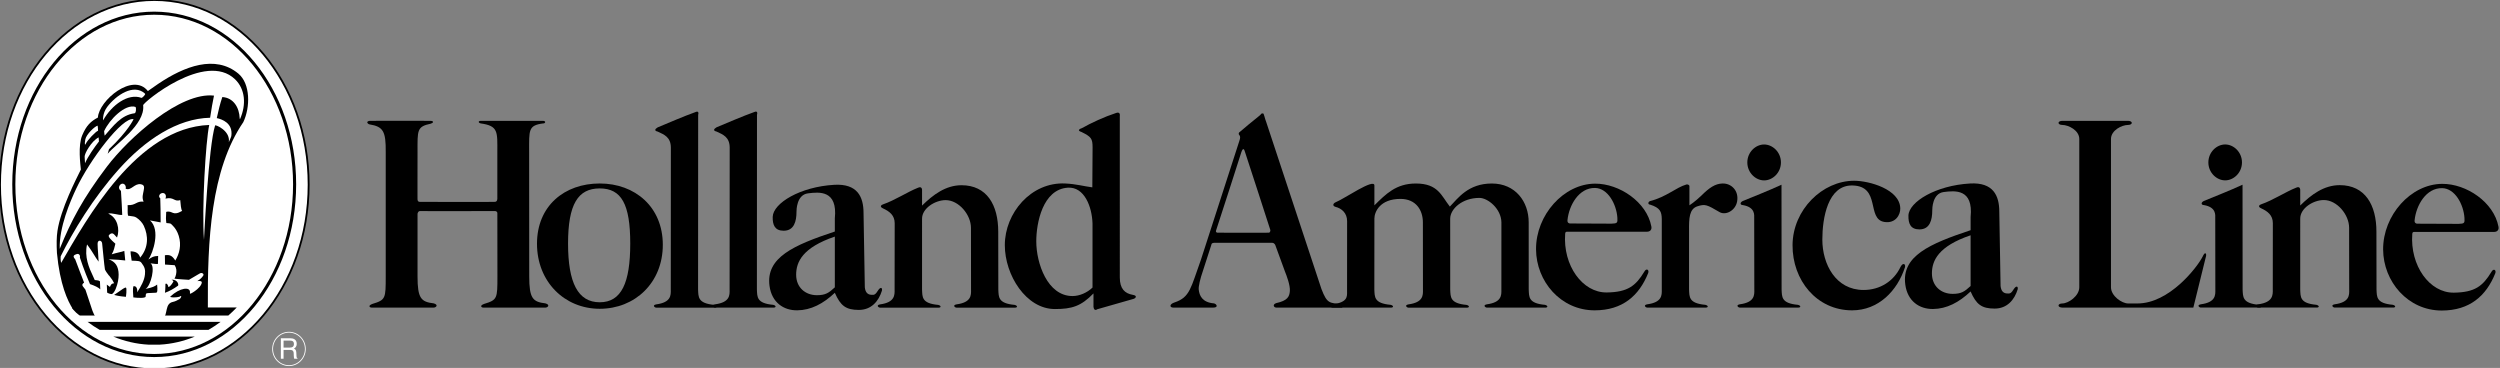 <?xml version="1.0" encoding="utf-8"?>
<!-- Generator: Adobe Illustrator 16.0.3, SVG Export Plug-In . SVG Version: 6.00 Build 0)  -->
<!DOCTYPE svg PUBLIC "-//W3C//DTD SVG 1.1//EN" "http://www.w3.org/Graphics/SVG/1.1/DTD/svg11.dtd">
<svg version="1.1" id="圖層_1" xmlns="http://www.w3.org/2000/svg" xmlns:xlink="http://www.w3.org/1999/xlink" x="0px" y="0px"
	 width="450px" height="66.23px" viewBox="0 0 450 66.23" enable-background="new 0 0 450 66.23" xml:space="preserve">
<rect x="0" y="0" width="450" height="66.23" fill="#808080" stroke="none"/>
<g>
	<path fill-rule="evenodd" clip-rule="evenodd" d="M317.542,32.472c1.54,0,3.028-1.387,3.028-3.234c0-1.846-1.488-3.231-3.028-3.231
		c-1.533,0-3.024,1.385-3.024,3.231C314.518,31.085,316.009,32.472,317.542,32.472z"/>
	<path fill-rule="evenodd" clip-rule="evenodd" d="M342.095,48.043c-1.203,2.551-3.67,4.152-6.653,4.152
		c-5.011,0-7.421-4.639-7.421-9.068c0-3.856,0.98-9.832,5.406-9.742c5.187,0.106,2.481,6.058,5.767,6.568
		c2.007,0.312,2.891-1.303,2.855-2.457c-0.087-3.441-5.61-4.961-8.307-4.961c-5.683,0-11.035,5.183-11.085,11.574
		c-0.044,6.301,4.32,11.752,10.725,11.752c4.725,0,8.132-3.486,9.519-7.775C343.031,47.504,342.541,47.193,342.095,48.043z"/>
	<path fill-rule="evenodd" clip-rule="evenodd" d="M304.03,41.463c-0.022-2.145,0.034-3.853,1.495-4.325
		c1.385-0.447,1.699-0.313,3.978,1.03c1.138,0.667,2.87-0.273,3.173-1.88c0.365-1.951-1.032-3.313-2.638-3.26
		c-1.29,0.04-2.345,0.734-3.801,2.188c-0.303,0.306-1.292,1.19-2.141,1.741c0,0,0-2.857,0-3.438c0-0.269-0.369-0.361-0.536-0.314
		c-1.924,0.558-3.574,2.233-6.569,2.995c-0.404,0.178-0.354,0.624,0,0.624c1.858,0.581,2.101,1.296,2.129,2.589v12.727
		c0.017,0.977,0.066,2.277-2.621,2.637c-0.75,0.133-0.309,0.58,0,0.59c0.497-0.01,10.456,0,10.456,0c0.585,0.035,0.585-0.367,0-0.5
		c-3.001-0.268-2.858-1.43-2.925-2.771V41.463z"/>
	<path fill-rule="evenodd" clip-rule="evenodd" d="M320.67,33.251c-2.101,0.983-5.81,2.457-6.974,2.932
		c-0.623,0.33-0.402,0.731,0,0.731c2.278,0.386,2.06,1.813,2.06,2.367l0.021,12.859c0.018,0.977,0.067,2.277-2.621,2.637
		c-0.749,0.133-0.304,0.58,0,0.59c0.498-0.01,10.456,0,10.456,0c0.585,0.035,0.585-0.367,0-0.5c-2.995-0.268-2.857-1.43-2.924-2.771
		L320.67,33.251z"/>
	<path fill-rule="evenodd" clip-rule="evenodd" d="M242.471,52.465c0.019,0.977,0.068,1.953-2.619,2.313
		c-0.752,0.133-0.306,0.58,0,0.59c0.496-0.01,10.458,0,10.458,0c0.579,0.035,0.579-0.367,0-0.5c-3.002-0.268-2.864-1.43-2.929-2.771
		l0.011-12.762c0-1.165,0.981-3.534,4.691-3.534c2.817,0,4.036,2.058,4.036,4.226l0.012,12.127c0.016,0.977,0.064,2.277-2.617,2.635
		c-0.755,0.135-0.306,0.58,0,0.59c0.495-0.01,10.454,0,10.454,0c0.58,0.035,0.58-0.367,0-0.5c-2.999-0.27-2.861-1.43-2.93-2.768
		l-0.005-12.776c0.027-1.748,2.175-3.713,5.258-3.713c1.534,0,3.93,1.965,3.962,4.405l-0.005,12.115
		c0.016,0.977,0.065,2.277-2.614,2.637c-0.758,0.133-0.311,0.58,0,0.59c0.497-0.01,10.453,0,10.453,0c0.581,0.035,0.581-0.367,0-0.5
		c-3-0.268-2.852-1.43-2.918-2.771l-0.005-12.07c0-3.74-2.395-6.997-6.637-6.997c-4.25,0-6.082,2.635-7.554,4.154
		c-1.532-1.939-2.102-4.154-6.12-4.154c-3.573,0-5.398,1.898-7.462,3.93v-3.573c0-1.387-5.451,2.414-6.924,2.993
		c-0.538,0.225-0.673,0.67-0.092,0.85c1.139,0.276,2.103,1.136,2.103,2.567L242.471,52.465z"/>
	<path fill-rule="evenodd" clip-rule="evenodd" d="M362.557,51.93c-0.577,0.936-0.754,0.936-1.339,0.891
		c-0.568-0.043-1.017-0.385-1.115-1.34l-0.23-13.375c0-2.909-1.099-5.315-5.26-5.077c-6.174,0.35-10.995,3.306-11.095,5.755
		c-0.038,1.482,0.396,2.509,1.977,2.509c1.886,0,2.311-1.703,2.311-3.413c0-0.275,0.005-3.048,2.058-3.313
		c2.042-0.263,5.364-0.605,4.845,4.501v2.367c-7.37,2.449-12.452,4.648-11.757,9.795c0.396,2.977,2.537,4.422,4.993,4.391
		c2.466-0.029,4.656-1.172,6.764-3.156c1.015,2.346,1.997,3.082,4.325,3.082c2.234,0,3.574-1.563,4.155-3.484
		C363.274,51.48,362.916,51.438,362.557,51.93z M354.707,51.482c-1.098,1.018-1.693,1.414-3.232,1.414
		c-2.059,0-3.729-1.375-3.729-3.682c0-2.311,1.159-4.896,6.962-6.863V51.482z"/>
	<path fill-rule="evenodd" clip-rule="evenodd" d="M295.953,48.936c-1.519,2.502-2.946,3.664-6.741,3.707
		c-4.359,0.053-7.914-4.852-7.481-10.584c0.015-0.332,0.203-0.363,0.439-0.348c0.316,0,14.318,0,14.318,0
		c0.821-0.031,0.821-0.727,0.756-0.947c-0.817-4.391-5.754-7.731-10.136-7.707c-5.655,0.032-10.653,5.659-10.62,11.814
		c0.027,5.779,4.446,10.99,10.548,10.99c5.032,0,8.007-2.645,9.635-6.703C296.892,48.576,296.356,48.174,295.953,48.936z
		 M282.149,39.595c0.27-2.622,2.034-5.817,4.959-5.763c2.322,0.044,3.857,2.952,4.018,5.348c0.059,0.941,0,1.044-1.069,1.078
		l-7.417-0.033C282.496,40.242,282.072,40.146,282.149,39.595z"/>
	<path fill-rule="evenodd" clip-rule="evenodd" d="M218.386,55.367c0.989,0,0.61-0.67,0.117-0.76
		c-2.128-0.178-2.622-1.428-2.733-2.498c-0.058-0.553,0.272-1.969,0.758-3.354l1.517-4.693c0.004-0.355,0.498-0.355,0.498-0.355
		h10.444c0.419,0,0.571,0.422,0.571,0.422l1.708,4.672c0.337,0.83,0.987,2.561,0.909,3.574c-0.074,1.027-0.416,1.742-2.465,2.188
		c-0.724,0.26-0.421,0.805,0.038,0.805c0.646,0,11.864,0,11.864,0v-0.6c-2.312-0.273-2.711-0.035-3.755-2.758l-9.898-29.931
		c-0.334-0.833-0.435-1.68-0.623-1.671c-0.44,0.021-0.226,0.088-0.589,0.378c-1.744,1.386-2.396,1.966-3.725,3.081
		c-0.266,0.582,0.532,0.27,0.039,1.564l-6.875,21.268c-1.865,5.172-1.975,6.793-4.744,7.73c-0.989,0.313-0.952,0.938-0.232,0.938
		C212.085,55.367,218.386,55.367,218.386,55.367z M224.085,27.309c0.188,0.491,4.58,14.109,4.58,14.109s0.017,0.455-0.286,0.465
		c-0.269,0.039-9.23,0-9.23,0s-0.42-0.01-0.237-0.459c0.237-0.623,4.528-14.025,4.528-14.025
		C223.744,26.505,223.971,26.861,224.085,27.309z"/>
</g>
<g>
	<g>
		<path fill-rule="evenodd" clip-rule="evenodd" d="M422.856,52.137c0.022,0.977,0.072,2.279-2.615,2.637
			c-0.756,0.133-0.309,0.582,0,0.588c0.497-0.006,10.456,0,10.456,0c0.579,0.037,0.579-0.365,0-0.5
			c-3.001-0.266-2.858-1.43-2.925-2.77l-0.016-10.406c0-4.8-2.047-8.359-6.609-8.359c-2.853,0-5.131,1.724-7.107,3.663v-2.815
			c0,0,0.011-0.734-0.712-0.4c-1.926,0.759-4.205,2.278-6.299,2.993c-0.719,0.266-0.315,0.624,0.042,0.759
			c1.07,0.492,2.041,1.202,2.041,2.634l-0.012,11.932c0.018,0.977,0.068,2.324-2.619,2.682c-0.75,0.133-0.309,0.582,0,0.588
			c0.496-0.006,10.455,0,10.455,0c0.585,0.037,0.585-0.365,0-0.5c-3.001-0.266-2.831-1.43-2.896-2.77V39.401
			c-0.043-1.92,2.361-3.395,4.243-3.395c2.371,0,4.558,2.632,4.558,4.988L422.856,52.137z"/>
		<g>
			<path fill-rule="evenodd" clip-rule="evenodd" d="M400.533,32.466c1.535,0,3.023-1.385,3.023-3.231
				c0-1.846-1.488-3.233-3.023-3.233c-1.538,0-3.028,1.387-3.028,3.233C397.505,31.082,398.995,32.466,400.533,32.466z"/>
			<path fill-rule="evenodd" clip-rule="evenodd" d="M403.656,33.249c-2.103,0.979-5.809,2.455-6.975,2.931
				c-0.622,0.328-0.396,0.731,0,0.731c2.284,0.384,2.064,1.813,2.064,2.368l0.017,12.858c0.016,0.977,0.065,2.279-2.614,2.637
				c-0.758,0.133-0.311,0.582,0,0.588c0.496-0.006,10.455,0,10.455,0c0.579,0.037,0.579-0.365,0-0.5
				c-3.002-0.266-2.863-1.43-2.932-2.77L403.656,33.249z"/>
		</g>
	</g>
	<path fill-rule="evenodd" clip-rule="evenodd" d="M434.631,39.631c0.27-2.622,2.035-5.82,4.96-5.764
		c2.323,0.045,3.857,2.954,4.011,5.352c0.065,0.939,0,1.044-1.064,1.076l-7.415-0.031C434.979,40.279,434.554,40.184,434.631,39.631
		z M448.435,48.971c-1.518,2.504-2.945,3.664-6.747,3.707c-4.353,0.053-7.907-4.852-7.477-10.582
		c0.017-0.332,0.204-0.365,0.441-0.348h14.318c0.821-0.033,0.821-0.729,0.756-0.949c-0.822-4.39-5.754-7.73-10.136-7.705
		c-5.655,0.031-10.658,5.659-10.626,11.812c0.032,5.779,4.452,10.99,10.549,10.99c5.037,0,8.011-2.645,9.638-6.701
		C449.373,48.613,448.839,48.213,448.435,48.971z"/>
	<g>
		<path d="M394.802,55.365l2.214-8.979c0.119-0.363,0.148-0.715-0.034-0.781s-0.332,0.229-0.497,0.566
			c-0.987,1.961-6.008,8.453-11.74,8.453h-1.679c-1.121,0-3.09-1.34-3.09-2.922V25.022c0-1.578,1.969-2.534,3.09-2.534
			c0.366,0,0.658-0.166,0.658-0.368c0-0.204-0.292-0.368-0.658-0.368h0.049h-11.921c-0.37,0-0.662,0.164-0.662,0.368
			c0,0.202,0.292,0.368,0.662,0.368c1.113,0,3.077,0.957,3.077,2.534v26.681c0,1.582-1.964,2.922-3.077,2.922
			c-0.37,0-0.662,0.166-0.662,0.365c0,0.205,0.292,0.375,0.662,0.375H394.802h-11.736"/>
	</g>
</g>
<g>
	<path fill-rule="evenodd" clip-rule="evenodd" d="M120.74,52.152c0.019,0.977,0.069,2.277-2.617,2.635
		c-0.755,0.135-0.307,0.58,0,0.59c0.497-0.01,10.456,0,10.456,0c0.58,0.035,0.58-0.367,0-0.5c-3-0.27-2.859-1.43-2.925-2.768
		l0.016-31.414c0.132-0.447-0.002-0.716-0.41-0.549c-2.273,0.817-4.731,1.89-6.873,2.779c-0.539,0.316-0.628,0.63,0,0.762
		c1.159,0.539,2.365,0.984,2.368,2.907L120.74,52.152z"/>
	<path fill-rule="evenodd" clip-rule="evenodd" d="M131.329,52.141c0.021,0.977,0.07,2.277-2.616,2.637
		c-0.754,0.133-0.308,0.58,0,0.59c0.496-0.01,10.457,0,10.457,0c0.58,0.035,0.58-0.367,0-0.5c-3.001-0.268-2.861-1.43-2.928-2.771
		l0.016-31.412c0.133-0.446,0-0.714-0.406-0.55c-2.277,0.818-4.733,1.891-6.875,2.78c-0.54,0.317-0.629,0.629,0,0.764
		c1.158,0.535,2.366,0.984,2.368,2.904L131.329,52.141z"/>
	<path fill-rule="evenodd" clip-rule="evenodd" d="M89.536,49.734c0,3.971-0.002,4.25-2.375,4.963
		c-0.885,0.313-0.522,0.67-0.161,0.67c0.483,0,11.18,0,11.18,0c0.401,0,0.925-0.49,0-0.76c-2.292-0.268-2.919-0.902-2.919-4.873
		l-0.016-22.349c0-3.97-0.202-4.813,2.533-5.172c0.322,0.046,0.604-0.4,0-0.46c-1.005,0.015-11.26,0-11.26,0
		c-0.441,0.015-0.482,0.327,0,0.46c3.218,0.449,3.003,1.519,3.003,5.172v8.323c0,0,0.049,0.67-0.516,0.626
		c-0.563,0.044-13.424,0-13.424,0c-0.484,0.019-0.425-0.516-0.425-0.516c-0.016,0.401,0-8.434,0-8.434
		c0-3.97-0.139-4.59,2.396-5.125c0.442-0.137,0.603-0.447,0-0.506c-0.443-0.03-11.02,0-11.02,0c-0.763,0.104-0.321,0.595,0,0.639
		c2.454,0.403,2.937,1.251,2.899,4.993v22.349c0,3.971-0.003,4.25-2.375,4.963c-0.885,0.313-0.524,0.67-0.161,0.67
		c0.482,0,11.179,0,11.179,0c0.402,0,0.924-0.49,0-0.76c-2.292-0.268-2.918-0.902-2.918-4.873V38.48c0,0,0.063-0.493,0.466-0.493
		c0.521,0.046,13.471,0,13.471,0c0.522,0.046,0.429,0.493,0.429,0.493L89.536,49.734z"/>
	<path fill-rule="evenodd" clip-rule="evenodd" d="M174.786,52.152c0.019,0.977,0.069,2.277-2.617,2.635
		c-0.753,0.135-0.308,0.58,0,0.59c0.495-0.01,10.454,0,10.454,0c0.583,0.035,0.583-0.367,0-0.5c-2.998-0.27-2.857-1.43-2.924-2.768
		l-0.016-10.408c0-4.803-2.047-8.361-6.61-8.361c-2.853,0-5.131,1.725-7.104,3.664V34.19c0,0,0.014-0.735-0.715-0.403
		c-1.919,0.759-4.198,2.278-6.3,2.994c-0.715,0.268-0.313,0.625,0.046,0.758c1.073,0.494,2.045,1.204,2.045,2.635l-0.016,11.936
		c0.019,0.973,0.069,2.32-2.617,2.678c-0.756,0.135-0.309,0.58,0,0.59c0.497-0.01,10.458,0,10.458,0c0.578,0.035,0.578-0.367,0-0.5
		c-3.001-0.27-2.833-1.43-2.901-2.768V39.417c-0.043-1.92,2.359-3.395,4.247-3.395c2.367,0,4.557,2.632,4.557,4.988L174.786,52.152z
		"/>
	<path fill-rule="evenodd" clip-rule="evenodd" d="M158.125,52.166c-0.58,0.938-0.759,0.938-1.341,0.893
		c-0.567-0.043-1.016-0.387-1.117-1.342l-0.23-13.373c0-2.911-1.097-5.315-5.258-5.08c-6.172,0.354-11,3.307-11.093,5.759
		c-0.04,1.481,0.396,2.508,1.974,2.508c1.886,0,2.31-1.705,2.31-3.413c0-0.278,0.008-3.049,2.057-3.313
		c2.046-0.264,5.365-0.606,4.844,4.502v2.366c-7.37,2.449-12.45,4.646-11.758,9.793c0.402,2.979,2.54,4.424,4.997,4.391
		c2.462-0.029,4.655-1.172,6.761-3.156c1.017,2.346,2,3.084,4.325,3.084c2.237,0,3.575-1.564,4.157-3.486
		C158.839,51.717,158.482,51.674,158.125,52.166z M150.27,51.721c-1.097,1.016-1.694,1.414-3.229,1.414
		c-2.063,0-3.734-1.375-3.734-3.684c0-2.311,1.16-4.896,6.963-6.863V51.721z"/>
	<path fill-rule="evenodd" clip-rule="evenodd" d="M119.306,44.066c0-6.826-5.011-11.04-11.355-11.04
		c-6.344,0-11.293,4.023-11.293,10.848c0,6.826,4.95,11.707,11.293,11.707C114.295,55.582,119.306,50.893,119.306,44.066z
		 M113.445,43.836c0,7.07-1.576,10.572-5.495,10.572c-3.917,0-5.7-3.502-5.7-10.572c0-7.071,1.783-9.921,5.7-9.921
		C111.869,33.915,113.445,36.765,113.445,43.836z"/>
	<path fill-rule="evenodd" clip-rule="evenodd" d="M197.509,55.664l6.425-1.836c0.417-0.068,0.951-0.605-0.055-0.762
		c-1.403-0.246-2.315-1.08-2.315-3.111V20.874c0,0,0.149-0.804-0.617-0.556c-2.244,0.734-4.445,1.765-6.235,2.761
		c0,0-1.131,0.343,0,0.699c1.705,0.853,1.953,1.155,1.953,2.77l-0.046,7.176c-1.556-0.201-2.889-0.601-4.862-0.696
		c-6.171-0.302-10.889,5.324-10.889,11.096c0,5.4,3.833,11.504,9.011,11.504c3.067,0,4.711-0.506,6.948-2.814v2.42
		C196.936,56.127,197.509,55.664,197.509,55.664z M196.653,51.762c-0.966,0.924-2.333,1.527-3.602,1.527
		c-4.519,0-6.521-5.92-6.521-9.842c0-3.328,1.167-9.356,5.661-9.664c3.006-0.205,4.364,3.446,4.462,6.425V51.762z"/>
</g>
<path fill="#FFFFFF" stroke="#000000" stroke-width="0.333" stroke-miterlimit="3.864" d="M0,33.236C0,14.884,12.434,0,27.778,0
	c15.341,0,27.778,14.884,27.778,33.236c0,18.362-12.437,33.237-27.778,33.237C12.434,66.473,0,51.598,0,33.236z"/>
<path d="M42.903,13.25c-4.159-3.455-9.725-1.32-14.418,1.839c-0.927,0.625-1.868,1.301-1.868,1.301
	c-2.69-3.433-8.825,1.705-8.996,4.768c-1.257,0.665-2.057,1.39-2.818,3.19c-0.788,1.835-0.333,5.304-0.246,6.167
	c-0.837,1.709-3.611,7.042-4.216,11.062c-0.16,1.035-0.179,2.447-0.089,3.982c0.525,5.596,1.907,8.613,2.882,10.096l1.303,0.516
	l22.977-0.65c-0.08-12.289,0.517-24.941,6.383-33.537C45.065,19.304,45.096,15.078,42.903,13.25z"/>
<path fill="#FFFFFF" d="M43.146,21.332c-0.063-2.019-1.15-3.737-3.129-3.865c-0.413,1.221-0.678,2.35-0.998,3.79
	c0.921,0.198,2.959,0.89,2.619,3.232c-0.027,0.17-0.449,1.096-0.449,1.096c0.302-2.054-2.405-3.186-2.467-3.006
	c-1.188,3.604-2.005,20.597-2.005,20.597c-0.416-5.548,0.307-17.771,0.943-20.683C24.624,22.974,15.564,39.5,11.005,47.324
	c-0.12-0.453-0.111-1.141-0.08-1.197c2.221-4.482,5.756-10.373,10.426-15.613c4.787-5.375,10.6-9.195,16.471-9.32
	c0.208-1.416,0.476-2.984,0.697-3.983c-6.03-0.695-15.251,7.47-19.315,12.837c-4.263,5.639-6.389,9.665-8.451,14.742
	c-0.122-3.855,1.852-8.476,2.979-10.86c2.399-5.099,8.312-12.956,10.312-12.479c0,0-0.899,2.06-4.425,5.411l-0.236,0.818
	c1.319-1.649,6.789-5.244,6.386-8.734c-0.06-0.482,11.229-9.8,16.541-4.673c1.826,1.759,2.063,4.538,0.889,7.178L43.146,21.332z"/>
<path fill="#FFFFFF" d="M15.303,29.384c-0.031-0.233-0.031-0.659-0.068-1.19c-0.036-0.557,1.223-2.803,2.515-3.464l0.061,0.734
	C16.997,26.511,15.837,28.149,15.303,29.384z"/>
<ellipse fill-rule="evenodd" clip-rule="evenodd" fill="none" stroke="#000000" stroke-width="0.555" stroke-miterlimit="3.864" cx="27.758" cy="33.184" rx="25.272" ry="30.81"/>
<path d="M14.369,56.797h26.728c0.518-0.459,1.03-0.939,1.519-1.451H12.941C13.344,56.08,14.138,56.65,14.369,56.797z"/>
<path d="M39.712,57.932h-23.96c0.706,0.531,1.443,1.012,2.201,1.449h19.561C38.268,58.943,39.001,58.463,39.712,57.932z"/>
<path d="M35.065,60.588h-14.67c2.01,0.832,4.141,1.334,6.348,1.451h1.979C30.93,61.922,33.054,61.42,35.065,60.588z"/>
<path fill-rule="evenodd" clip-rule="evenodd" fill="#FFFFFF" d="M51.042,62.986h1.181c0.583,0,0.643,0.355,0.643,0.658
	c0,0.139,0.015,0.697,0.088,0.924h0.596v-0.086c-0.15-0.08-0.175-0.16-0.183-0.367l-0.029-0.664
	c-0.021-0.514-0.229-0.607-0.432-0.693c0.228-0.141,0.504-0.34,0.504-0.879c0-0.781-0.595-0.996-1.188-0.996h-1.668v3.686h0.488
	V62.986 M51.042,61.313h1.216c0.245,0,0.649,0.049,0.649,0.611c0,0.551-0.379,0.639-0.734,0.639h-1.131V61.313z"/>
<path fill-rule="evenodd" clip-rule="evenodd" fill="none" stroke="#FFFFFF" stroke-width="0.153" stroke-linecap="round" stroke-miterlimit="3.864" d="
	M49.072,62.816c0-1.666,1.318-3.014,2.948-3.014c1.62,0,2.939,1.348,2.939,3.014c0,1.656-1.319,2.998-2.939,2.998
	C50.39,65.814,49.072,64.473,49.072,62.816z"/>
<path fill="#FFFFFF" d="M19.596,49.582c-0.299-0.371-0.599-0.811-0.708-1.082c-0.162-0.979-0.342-3.287-0.505-4.699
	c-0.07-0.615-0.833-0.691-0.818,0.104c0.023,1.145,0.138,1.854,0.186,3.195c-0.597-0.75-1.13-1.873-2.085-3.104
	c-0.498,2.23,0.342,4.186,1.096,5.764c0.135,0.281,0.172,0.379,0.291,0.646c0.393,0.078,0.668,0.008,0.937,0.234
	c0.03,0.27,0.036,1.316,0.06,1.441c-0.293-0.322-1.082-0.691-1.854-0.943c-0.168-0.391-0.573-1.348-0.713-1.723
	c-0.436-1.102-0.791-2.104-1.107-3.061c0.108-0.438-0.209-0.756-0.571-0.621c-0.356,0.131-0.887,0.271-0.274,0.934
	c0.447,1.191,0.689,1.838,1.041,2.754h0.004c0.13,0.34,0.378,0.994,0.559,1.453c-0.707,0.439-0.035,0.811,0.24,1.264
	c0.075,0.129,1.112,3.426,1.229,3.689c0.089,0.207,0.386,1.195,1.078,1.781h11.575c1.049-1.104,0.331-2.979,1.912-3.277
	c0.365-0.064,0.919-0.369,1.121-0.488c0.328-0.178,0.512-0.814,0.07-0.459c-0.658,0.23-1.898,0.182-1.69-0.014
	c1.655-1.564,3.647-1.871,3.523-0.68c-0.022,0.229,0,0.256,0.506-0.045c0.42-0.248,1.21-0.83,1.5-1.41
	c0.261-0.516,0.136-0.729-0.686-0.635c0.638-0.41,0.822-0.639,1.047-0.957c0.061-0.078,0.083-0.16,0.071-0.229V49.41
	c-0.038-0.225-0.371-0.357-0.613-0.219l-0.393,0.225c-0.494,0.281-1.043,0.6-1.616,0.951c-0.5-0.041-1.851-0.1-2.606-0.211
	c0.117-0.188,0.226-0.459,0.289-0.775c0.121-0.607,0.086-1.104-0.247-1.645l-1.743-0.117l-0.023-1.674
	c0.786-0.121,1.281-0.006,1.873,0.951c0.745-1.211,1.135-2.773,0.622-4.441c-0.235-0.773-0.637-1.402-1.03-1.791
	c-0.542-0.549-0.317-0.418-1.196-0.516c-0.093-0.545-0.1-1.122-0.032-2.01c1.188-0.317,1.094,0.858,2.87-0.18
	c-0.21-0.266-0.277-1.211-0.341-1.937c-1.12,0.359-1.12-0.639-2.665-0.271c0.272-0.637-0.141-1.143-0.683-0.978
	c-0.453,0.135-0.614,0.681-0.25,0.908c0.046,0.957,0.063,2.738,0.069,4.352c-0.661-0.107-1.919-0.36-1.919-0.36
	c1.934,1.702,0.552,5.842-0.285,7.04c0.696-0.461,0.884-0.598,1.755-0.645c0,0.277-0.036,1.072-0.036,1.436
	c-0.331,0.037-0.56-0.004-1.344-0.102c0.906,0.52,0.092,4.002-0.875,4.604c1.289-0.275,1.658-0.463,2.07-0.785
	c0.092,1.047,0.067,1.467-0.208,1.467c-0.562,0.02-1.223,0.043-1.514,0.074c-0.376,0.043-0.292,0.211-0.349,0.623
	c-0.044,0.322-1.416,0.25-2.211,0.15c-0.048-0.609-0.128-1.578,0-1.992c0.377-0.127,0.782,0.191,0.694,1.063
	c0.723-1.105,1.291-2.154,1.394-3.189h0.002c0.078-0.82,0.006-1.295-0.627-2.109c-0.271-0.357-0.627-0.346-1.764-0.389
	c-0.07-0.705-0.191-0.998-0.201-1.684c0.96,0.021,1.481,0.332,1.734,1.131c1.518-1.799,1.486-3.91,0.659-5.707
	c-0.252-0.557-0.791-1.139-1.339-1.494c-0.361-0.234-0.583-0.199-1.508-0.344c-0.124-0.545-0.03-1.247-0.074-1.9
	c1.481,0.09,1.57-0.778,2.874-0.623c-0.34-0.797-0.092-1.344,0-1.914c0.076-0.511,0.292-1.085-0.501-1.224
	c-1.161-0.201-1.77,1.274-2.733,0.797c0.118-0.251-0.029-0.875-0.542-0.899c-0.463-0.02-1.03,0.761-0.296,1.306
	c0.067,1.045,0.243,3.999,0.226,4.321c-0.622,0.082-1.987-0.443-2.519-0.225c1.677,0.685,2.135,2.843,1.588,4.296
	c-0.482-0.422-0.731-1.168-1.439-0.463c-0.248,0.283,0.275,0.805,1.141,1.576c-0.136,0.521-0.259,1.285-0.658,1.91
	c0.818-0.279,1.75-0.41,2.266-0.613l0.166,1.719c-0.514-0.07-1.642-0.174-3.006-0.217c1.25,0.434,1.794,1.262,1.818,2.748
	c0.01,0.771-0.149,1.621-0.497,2.498c-0.11,0.293-0.338,0.787-0.7,1.023c-0.316,0-0.718-0.154-0.871-0.271l-0.06-1.441
	c0.226,0.15,0.362,0.309,0.571,0.426c0.094-0.273,0.226-0.639,0.753-0.66c-0.213-0.453-0.393-0.74-0.874-1.346L19.596,49.582
	 M20.538,53.088c0.552-0.344,1.098-0.781,1.612-1.115c0.577-0.326,0.643-0.398,0.596,0.709l-0.08,0.746
	C22.667,53.428,21.401,53.342,20.538,53.088 M32.031,51.43c-0.68,0.5-1.545,0.998-2.341,1.271c0.087-0.543,0.087-1.594,0.087-1.594
	c0.232-0.229,0.53,0.297,0.53,0.574c0.463-0.139,0.876-0.965,0.876-0.965c0.138-0.184-0.326-0.369-0.326-0.369
	C32.012,50.256,32.218,51.34,32.031,51.43z"/>
<path fill="#FFFFFF" d="M26.098,16.852c-2.038-1.878-5.217,0.298-6.795,2.382c-0.897,1.188-0.745,2.435-0.745,2.435
	c1.549-2.779,4.512-4.936,6.898-4.054C25.587,17.663,26.298,16.967,26.098,16.852z"/>
<path fill="#FFFFFF" d="M24.356,19.234c0.225,0.069,0.131,1.18-0.14,1.156c-2.456,0.322-3.862,2.345-5.374,4.031
	c-0.036-0.183-0.099-0.641-0.099-0.823C19.713,21.479,22.531,18.688,24.356,19.234z"/>
<path fill="#FFFFFF" d="M17.651,23.531c0.027-0.135-0.077-0.914-0.077-0.914c-0.478,0.093-2.035,1.529-2.218,2.48
	c-0.178,0.959-0.047,1.114,0.096,0.763C15.699,25.269,17.224,23.668,17.651,23.531z"/>
</svg>
